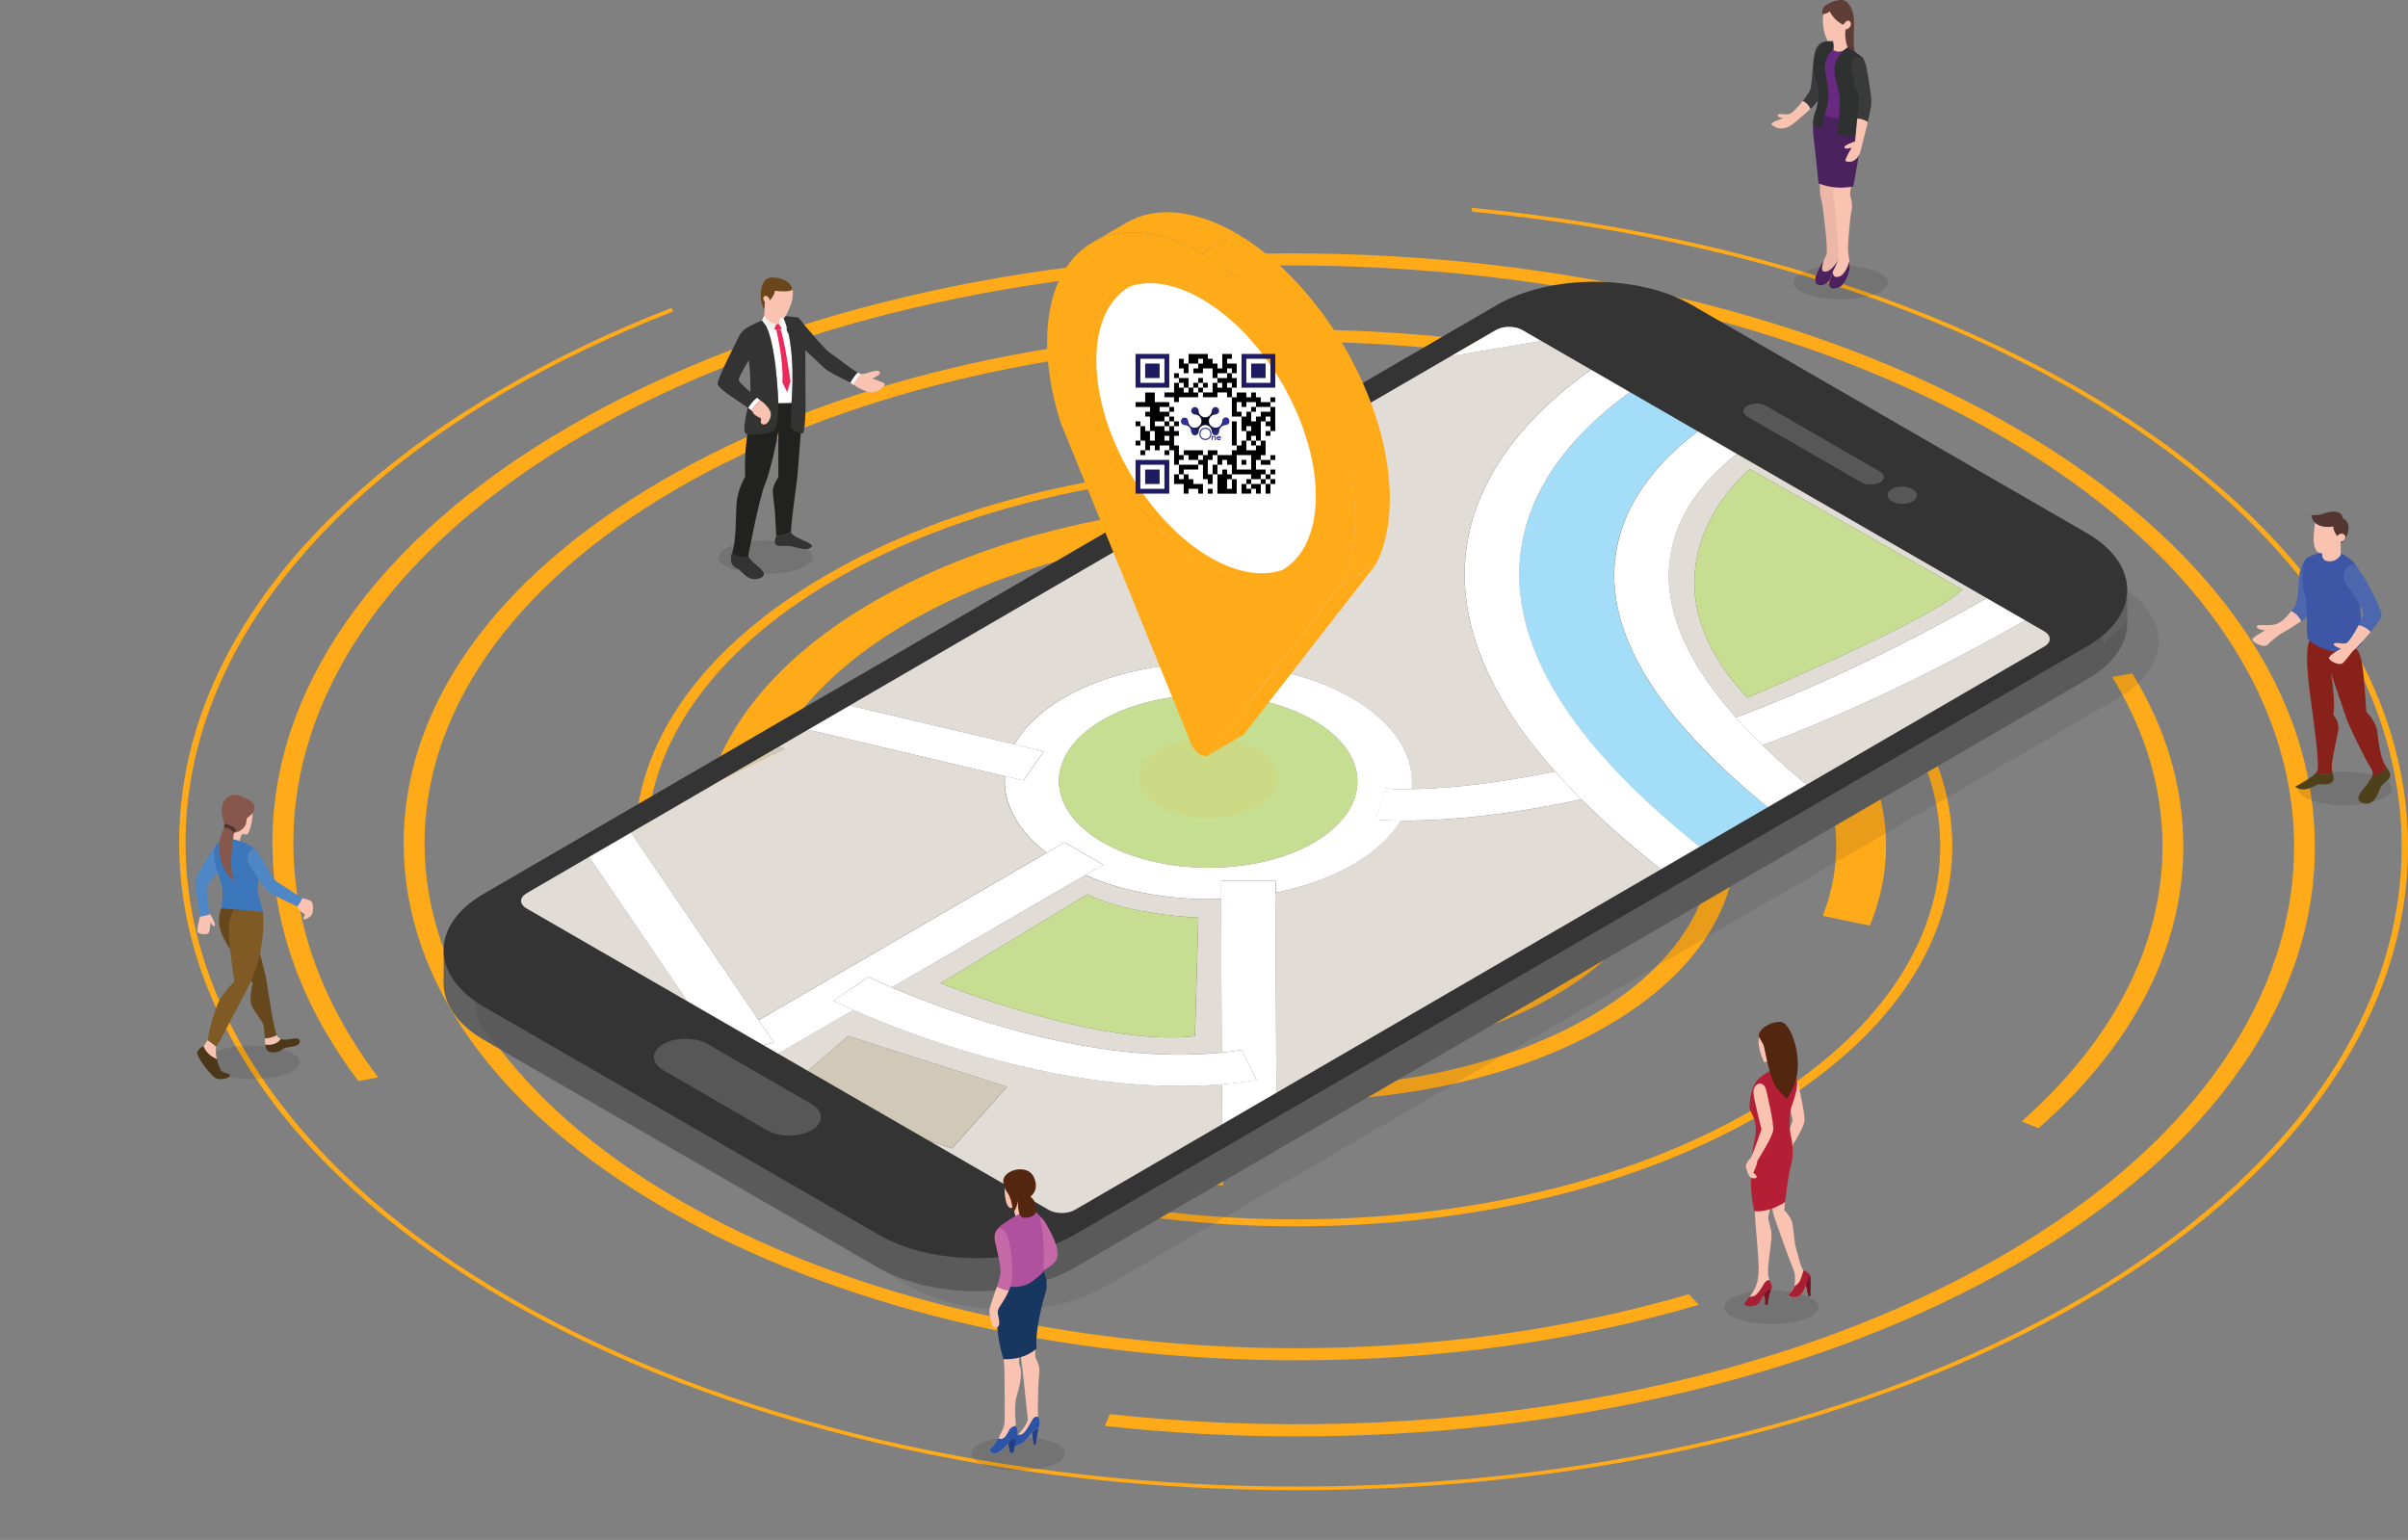 <?xml version="1.0" encoding="utf-8"?>
<!-- Generator: Adobe Illustrator 25.2.3, SVG Export Plug-In . SVG Version: 6.00 Build 0)  -->
<svg version="1.1" id="Layer_1" xmlns="http://www.w3.org/2000/svg" xmlns:xlink="http://www.w3.org/1999/xlink" x="0px" y="0px"
	 viewBox="0 0 2401.6 1536" style="enable-background:new 0 0 2401.6 1536;" xml:space="preserve">
<rect x="0" y="0" width="2401.6" height="1536" fill="#808080" stroke="none"/>
<style type="text/css">
	.st0{fill:#FFAA19;}
	.st1{opacity:0.1;enable-background:new    ;}
	.st2{fill:#FAC2B0;}
	.st3{fill:#A81E33;}
	.st4{fill:#B51F36;}
	.st5{fill:#52260F;}
	.st6{fill:#751324;}
	.st7{fill:#ECB7A6;}
	.st8{fill:#4A225E;}
	.st9{fill:#3A3A3B;}
	.st10{fill:#5F3D37;}
	.st11{fill:#682A81;}
	.st12{fill:#595A5A;}
	.st13{fill:#2F3030;}
	.st14{fill:#4F87C6;}
	.st15{fill:#3C77BB;}
	.st16{fill:#67481C;}
	.st17{fill:#4C3718;}
	.st18{fill:#805A24;}
	.st19{fill:#87574E;}
	.st20{fill:#4F332E;}
	.st21{fill:#89211B;}
	.st22{fill:#4E4019;}
	.st23{fill:#4D67AF;}
	.st24{fill:#3D56A5;}
	.st25{fill:#543631;}
	.st26{fill:#212120;}
	.st27{fill:#333333;}
	.st28{fill:#FFFFFF;}
	.st29{fill:#EFEFEF;}
	.st30{fill:#ED2A5B;}
	.st31{fill:#6B461B;}
	.st32{fill:#616161;}
	.st33{opacity:0.1;fill:#1E1E1E;enable-background:new    ;}
	.st34{fill:#343434;}
	.st35{fill:#575757;}
	.st36{clip-path:url(#SVGID_2_);}
	.st37{fill:#E1DCD6;}
	.st38{fill:#C6DE91;}
	.st39{fill:#A3DDF8;}
	.st40{fill:#C7DE92;}
	.st41{fill:#D0C9B8;}
	.st42{opacity:0.1;}
	.st43{fill:#C667A7;}
	.st44{fill:#2C53A4;}
	.st45{fill:#234180;}
	.st46{fill:#173660;}
	.st47{fill:#B0519E;}
	.st48{fill:#1F1B62;}
	.st49{fill:url(#SVGID_3_);}
	.st50{fill:#2E3192;}
</style>
<g id="Layer_2-2">
	<g id="Circle_Landing">
		<path class="st0" d="M1495.6,723.2c-114.3-66-298.9-66-412.5,0c-0.5,0.3-1.1,0.6-1.6,0.9c-73.1,43.1-98,103.4-74.8,158.2
			c12.3,29.2,38.2,56.9,77.7,79.7c114.3,66,299,66,412.5,0S1609.9,789.1,1495.6,723.2z"/>
		<path class="st0" d="M1548.9,692.3c-143.6-82.9-376.5-82.9-519.2,0c-3.8,2.2-7.6,4.5-11.2,6.8l7.3,2.9c3.3-2.1,6.6-4.1,10.1-6.1
			c139.3-80.9,366.7-80.9,506.9,0s141,212.7,1.7,293.6s-366.7,81-506.9,0c-51.4-29.7-84.1-66.2-98-104.6l-8.8,0.3
			c14.1,39.6,47.6,77.3,100.6,107.8c143.6,82.9,376.6,82.9,519.3,0S1692.5,775.2,1548.9,692.3L1548.9,692.3z"/>
		<path class="st0" d="M1600.7,662.2c-172.4-99.5-452-99.5-623.3,0c-7,4.1-13.8,8.3-20.2,12.6l19.4,7.7c5.6-3.6,11.4-7.2,17.4-10.7
			c162.2-94.3,427-94.3,590.3,0s164.2,247.7,2,341.9s-427,94.3-590.3,0c-62-35.8-100.6-80.2-115.7-126.5l-23.5,0.9
			c15.6,49.6,56.5,97,122.7,135.2c172.4,99.5,452,99.5,623.3,0S1773.2,761.7,1600.7,662.2L1600.7,662.2z"/>
		<path class="st0" d="M1706.8,600.5c-231.3-133.5-606.4-133.5-836.2,0s-228.6,350.8,2.7,484.4c97.3,56.2,220.1,88.8,346.8,97.6
			l-1.2-29c-113.6-8.8-223.3-38.5-310.7-88.9c-211.9-122.3-213-321.4-2.5-443.7s554.2-122.3,766,0
			c137.3,79.2,186.1,190.7,146.2,292.6l47,9.8C1911,811.1,1858.1,687.9,1706.8,600.5L1706.8,600.5z"/>
		<path class="st0" d="M835.3,1107c-252.4-145.7-253.8-382.8-3-528.6s660.2-145.7,912.6,0s253.7,382.9,3,528.6
			S1087.8,1252.7,835.3,1107L835.3,1107z M1753.1,573.7c-124.5-71.9-289.7-111.5-465.1-111.5s-340.2,39.6-463.9,111.4
			S632.6,741,633.2,842.7c0.5,101.7,69.5,197.2,193.9,269.1s289.7,111.4,465.2,111.4s340.2-39.6,463.9-111.4
			s191.5-167.4,190.9-269.1S1877.6,645.5,1753.1,573.7L1753.1,573.7z"/>
		<path class="st0" d="M2126.6,671.7l-20.1,3.5C2196,821,2166,986,2016.3,1118.5l16.8,6.9c94.6-83.2,145-180.7,144.4-282.8
			C2177.3,783.5,2159.8,725.9,2126.6,671.7L2126.6,671.7z M1884.1,461.8c-164-86.1-374.4-133.2-596.9-133.2
			c-237,0-459.7,53.5-626.7,150.6S401.8,705.4,402.6,842.7c0.8,137.3,93.8,266.4,262,363.5s391.4,150.6,628.4,150.6
			c142,0,278.7-19.2,401.4-55.4l-10.2-10.5c-324.8,95.2-733,64.2-1005.2-93c-339.2-195.8-341-514.5-4-710.3
			c326.8-189.9,853.9-195.7,1194.8-17.3L1884.1,461.8L1884.1,461.8z"/>
		<path class="st0" d="M2008,425.5c-97.5-56.3-211.2-99.9-337.7-129.6c-122.2-28.7-251.2-43.2-383.5-43.2s-261.2,14.5-383,43.2
			c-126.2,29.7-239.3,73.3-336.2,129.6s-171.8,122-222.6,195.2c-49.1,70.7-73.8,145.4-73.3,222s25.9,151.3,75.8,222
			c3.2,4.6,6.6,9.1,10,13.7l19.7-3.8c-160.7-211.7-92.6-467.8,205-640.8c387.9-225.4,1021.1-225.4,1411.6,0s392.5,592.2,4.6,817.7
			c-241.4,140.3-577.8,193.3-891.5,159l-5,11.8c63.7,7,127.7,10.5,191.7,10.4c132.3,0,261.2-14.5,383-43.2
			c126.2-29.7,239.3-73.3,336.2-129.6s171.8-122,222.6-195.2c49.1-70.7,73.7-145.4,73.3-222s-25.9-151.3-75.8-222
			C2181.2,547.5,2105.5,481.8,2008,425.5L2008,425.5z"/>
		<path class="st0" d="M2073.4,387.4C1967,326,1843,278.4,1705,246c-78.3-18.3-157.8-31.2-237.8-38.7l1.5,3.9
			c219.9,21.1,431,80.6,600.7,178.6c432.5,249.7,434.8,656,5.1,905.7s-1131.1,249.7-1563.6,0s-434.7-656-5.1-905.7
			c51.5-30,107-56.3,165.5-79.1l-1.4-3.7c-60.1,23.4-116.3,50.2-168.2,80.4c-105.8,61.5-187.5,133.1-243,213
			c-53.6,77.1-80.5,158.6-80,242.2s28.3,165.1,82.8,242.3c56.3,79.8,138.9,151.5,245.3,213s230.4,109,368.5,141.4
			c133.4,31.3,274.1,47.1,418.5,47.1s285-15.9,418-47.1c137.7-32.4,261.2-80,366.9-141.4s187.5-133.1,242.9-213
			c53.6-77.1,80.5-158.7,80-242.3s-28.3-165.1-82.8-242.2C2262.4,520.5,2179.9,448.9,2073.4,387.4L2073.4,387.4z"/>
	</g>
	<ellipse class="st1" cx="1766.7" cy="1303.9" rx="46.9" ry="16.7"/>
	<path class="st2" d="M1744.8,1293.6c1.3,0,2.6-0.2,3.9-0.5c4.4-1.2,8.6-9.1,10.9-12.8c1.5-2.4,3.2-3.4,5.2-3.6
		c-0.6-1.6-1.1-3.3-1.3-5c-1.1-7.7,3-30.1,3.3-38s-2.8-14-3.2-17.9s2.7-11.8,3.2-18.2l-17-1.3c0,0,0.4,16,0.7,20.1
		s3.4,37.1,3.5,48.2s-1.7,19.4-8.4,27.9C1745.3,1292.9,1745,1293.3,1744.8,1293.6z"/>
	<path class="st3" d="M1739.5,1300.4c0.9,3,8,3.1,12.3,1.3c4-1.7,5.1-8.1,6.9-9.4l0,0c0.1-0.1,0.2-0.1,0.3-0.2
		c2.1-0.7,1.6,9.5,1.6,9.5c1,0.2,2-0.2,2.6-1c-0.1-4,1.4-11.4,3.5-15.1c1.6-2.8-0.4-4.8-2-8.8c-2,0.3-3.6,1.2-5.2,3.6
		c-2.3,3.8-6.5,11.7-10.9,12.8c-1.3,0.3-2.6,0.5-3.9,0.5C1740.1,1299.5,1739.5,1300.4,1739.5,1300.4z"/>
	<path class="st2" d="M1788.6,1266.2c2.1,4.5,1.8,9.9,1.2,15.5c-0.1,0.5-0.1,1.1-0.3,1.6c-1.2,4.6-5.2,7-5.8,8.4s2.5,2.8,8.4,1.9
		s9-12,9-12l2.2,11.3h2.3c0,0,0.3-14.5,0-18.8s-4.4-5.8-6.9-7.1s-6.4-18.8-7.8-23.6s-2.1-17.2-3.3-23.3s-8.1-13.1-8.1-13.1l1.1-10.8
		l-13.8-1c0,0,0.8,11.9,1.8,15.8S1786.5,1261.7,1788.6,1266.2z"/>
	<path class="st3" d="M1792.2,1293.6c5.3-0.8,8.4-10,9-11.8c0.1-0.2,0.1-0.3,0.1-0.3l0,0l2.2,11.3h2.2c0,0,0.3-14.5,0-18.8
		c0-0.7-0.2-1.4-0.5-2c-1.2-2.8-4.4-4.1-6.4-5.2c0,0-1.5,5.6-3,9.3c-1.8,4.6-3.7,5-6.2,7c-1.2,4.6-5.2,7-5.8,8.4
		S1786.3,1294.5,1792.2,1293.6z"/>
	<path class="st2" d="M1785.1,1072c-4.9,1.9-5.8,6.4-4.6,13.2s7.5,32.2,7.5,32.2s-9.4,27.3-10.5,28.3s-5.1,5.7-5.1,8.1
		s2.5,10.2,4.9,11.7s6.9,0.7,5.9-1.3s-2.7-2.3-3-3.6s3.3-6.4,3.7-11.8c0,0,15-23.5,15.8-30.4s-5.8-35.1-7.1-40.4
		S1787.7,1071,1785.1,1072z"/>
	<path class="st2" d="M1771.2,1051c-1.2,3.9-7.3,7.9-11.7,8.6c0,0-9.8-19.6-3.5-28.3S1773.8,1042.6,1771.2,1051z"/>
	<path class="st4" d="M1776.1,1065c-8.1,0.4-21.3,7.9-26,16s-5.8,23.2-4.8,25.7c2,5.1,5,9.2,5.2,12.9s1.9,7.1-0.7,18.5
		s-6.5,43.8-0.1,70c0,0,12.8,2.2,30.7-9.1c0,0,3-28.1,5.7-36.1s2.1-21.7,0-30.1s-1.1-22.8,0.4-28.2s11.5-27.2,1.5-36.7
		C1787.8,1067.8,1783.8,1064.6,1776.1,1065z"/>
	<path class="st2" d="M1753.9,1081c-4.9,1.9-5.8,6.4-4.6,13.2s7.5,32.2,7.5,32.2s-9.4,27.3-10.5,28.3s-5.1,5.7-5.1,8.1
		s2.5,10.2,4.9,11.7s6.9,0.7,5.9-1.3s-2.7-2.3-3-3.6s3.3-6.4,3.7-11.8c0,0,15-23.5,15.8-30.4s-5.8-35.1-7.1-40.4
		S1756.5,1080,1753.9,1081z"/>
	<path class="st5" d="M1754,1032.4c-0.6,2.4,3.9,6,5.4,12s6.2,34.3,13.5,42s9,10.1,9,9.7c7.2-9.8,11.1-21.6,11.2-33.7
		c0.2-20.6-8.9-41.5-16.2-42.9S1756.1,1023.7,1754,1032.4z"/>
	<path class="st6" d="M1758.7,1292.3c0.1-0.1,0.2-0.1,0.3-0.2c2.1-0.7,1.6,9.5,1.6,9.5c1,0.2,2-0.2,2.6-1c-0.1-4,1.4-11.4,3.5-15.1
		C1763.3,1286.8,1760.5,1289.2,1758.7,1292.3z"/>
	<path class="st6" d="M1801.2,1281.6l2.2,11.3h2.2c0,0,0.3-14.5,0-18.8c0-0.7-0.2-1.4-0.5-2L1801.2,1281.6z"/>
	<ellipse class="st1" cx="1835.8" cy="281.8" rx="46.9" ry="16.7"/>
	<path class="st7" d="M1811.6,283.3c0,0,12.1,9.7,23.1-23l-0.1-3l-3.3-81.5c0,0-8.7,2.1-16.6-1.3c0,0,0.4,18.9,0.7,20.6
		s1.7,6.1,2,8.2s6.2,44.8,4.2,50.7c-0.7,1.7-1.5,3.3-2.4,4.8C1814.9,266.4,1807.4,278,1811.6,283.3z"/>
	<path class="st8" d="M1811.6,283.3c0,0,12.1,9.7,23.1-23l-0.1-3c-7.3,12.9-12.9,14.6-16.2,13.3c-2.3-0.9-0.7-7.4,0.7-11.8
		C1814.9,266.4,1807.4,278,1811.6,283.3z"/>
	<path class="st2" d="M1828.6,288c12.2,0,15.8-16.7,16.3-20.6c0.1-2.4,0-4.7-0.4-7.1c-0.5-3.6-1.2-7.6-1.4-10.6
		c-0.4-5.2,2.1-34.1,3.6-40.2s-1.5-14.7-1.5-14.7c-0.1-4.9,3.1-21.1,3.1-21.1c-11.5,1.9-19.8-1.3-19.8-1.3s0,20.8-0.1,23.4
		c-0.1,2.3,0.4,4.7,1.3,6.8c1,2.8,3.9,49.5,3.8,54c-0.1,4.5-4.9,12.9-4.9,12.9c-0.3,0.6-0.5,1.1-0.8,1.7
		C1819.7,289.1,1827.9,288,1828.6,288z"/>
	<path class="st8" d="M1828.6,288c12.2,0,15.8-16.7,16.3-20.6c0.1-2.4,0-4.7-0.4-7.1c-1.5,5.6-5.6,17-13.8,15.9c0,0-2.5-0.2-2.9-5.1
		C1819.7,289.1,1827.9,288,1828.6,288z"/>
	<path class="st8" d="M1808.9,138.2c2.5,20.3,4.8,44.7,4.8,44.7c11,4.4,23.1,5.4,34.7,3c0,0,7.1-39.5,8.3-47.6
		c0.3-3.1,0.4-6.2,0.1-9.3c-0.4-7.1-1.7-14.1-1.7-14.1l-20.7-1.7l-13.6-1.1l-9.8-0.8c0,0-2.3,3.5-2.7,12.8
		C1808,128.6,1808.3,133.4,1808.9,138.2z"/>
	<path class="st9" d="M1798.1,100.7c3.4,1.7,6.1,4.5,7.6,8c4.3-4,7-7.2,8.3-11.4c2.4-7.7,8.8-38.4,10.4-45.4s-1.2-9.7-1.2-9.7
		c-3.4-0.5-6.8-1.7-11.4,5.3s-3.6,37.1-7,43.4C1802.8,94.4,1800.5,97.6,1798.1,100.7z"/>
	<path class="st2" d="M1766.8,123.9c1.5,1.9,10.5,9.7,24.1-2.4c6.2-5.5,11.1-9.4,14.7-12.8c-1.5-3.5-4.2-6.3-7.6-8
		c-4.9,6.3-11,12.7-13.8,13.2c-4.4,0.8-9.7-1.2-11.1,0.8s5.6,3.2,5.6,3.2S1765.4,122,1766.8,123.9z"/>
	<path class="st10" d="M1819.1,17.5c0,0-4.9-7.6,1.7-12.1s16.9-7.8,21.4-3.1s7.8,10.2,6.8,28.2s1,24.8,3.4,28.7
		c-11.7-2.9-21.1-11.6-25-23L1819.1,17.5z"/>
	<path class="st2" d="M1818.8,11.4c0,0-3.4,15.9,4.1,29.4c0,0,18.4,0.8,17.7-14.1s-8.1-18.7-13.1-18.5
		C1824.3,8.4,1821.3,9.5,1818.8,11.4z"/>
	<path class="st10" d="M1838.4,24.8c0,0-9.7-4.5-13.4-13.5c0,0-3.4,2.9-6.6,2.6c0,0-1.5-6.4,8.1-7.5s16.8,13.9,15.9,18L1838.4,24.8z
		"/>
	<path class="st11" d="M1810.9,111c2.7,1.8,5.7,3.2,8.8,4.2c4.6,1.6,9.4,2.5,14.2,2.7c7.2,0.3,14.3-0.8,21.1-3.2
		c0,0,9.7-51.8-0.6-59.8c-3.7-2.8-7.5-5.4-11.6-7.7c-2.1-1.2-4.2-2.2-6.4-3c-1.3-0.5-2.6-0.9-4-1.2c-5.5-1.5-11-1.8-12.4-1.2
		c-1.7,0.8-10.4,8.3-11.2,21.5s2.9,18.1,3.5,21.1S1814.5,102.2,1810.9,111z"/>
	<path class="st2" d="M1838.4,24.8c0,0,3.7-6.5,6.6-3.4s-0.7,8.4-6.1,8.3L1838.4,24.8z"/>
	<path class="st12" d="M1817.3,128.1l-0.2-0.1C1817.1,128.1,1817.2,128.2,1817.3,128.1C1817.3,128.1,1817.3,128.1,1817.3,128.1z"/>
	<path class="st13" d="M1808.2,123.8c1.8,2.3,7.6,3.9,8.9,4.2c0-0.5-0.3-2.7,2.6-12.9c0.3-1,0.6-2.2,1-3.4
		c5.4-17.9,2.3-22.5-0.4-40.6s14.8-27.4,14.8-27.4l-2.6-0.9c-5.5-1.5-11-1.8-12.4-1.2c-1.7,0.8-10.4,8.3-11.2,21.5
		s2.9,18.1,3.5,21.1s2.1,17.7-1.6,26.5C1810.9,111,1808.6,114.5,1808.2,123.8z"/>
	<path class="st2" d="M1828.6,50c0.8-5.7-0.5-11.5-3.8-16.3l15.6-4.1c0,0-0.8,10.7,2.4,17.7C1842.8,47.3,1836.5,54.5,1828.6,50z"/>
	<path class="st13" d="M1833.9,117.9c-0.7,8.1-1.4,15.1-1.4,15.1s13.3,6.5,23.3,0.6c0,0,0.3-1.8,0.9-4.8c-0.4-7.1-1.7-14.1-1.7-14.1
		s12.1-50,1.9-57.9c-4.5-3.5-9.2-6.6-14-9.5h-0.1c0,0-11.3,6.9-13,18s4.6,23.1,5,32.8c0.2,3.6-0.1,9.1-0.5,14.8
		C1834.2,114.6,1834.1,116.3,1833.9,117.9z"/>
	<path class="st9" d="M1849,81.6c2.2,9.5,6,13.7,5.1,20.1c-0.3,2.6-1,9.3-1.8,16.5c3.8,0.2,7.4,1.4,10.5,3.6
		c1.9-8.3,3.4-15.6,3.6-18.9c0.3-6.9-3.9-30.4-5.1-36.7s-5.7-10.2-10.8-8.8C1844.4,59.2,1846.7,72.1,1849,81.6z"/>
	<path class="st2" d="M1839.5,147.2c1.2,2.3,7.3,0,7.3,0s-7.1,11.6-6.2,13.2s11.8,3.5,15.4-11c1.9-7.6,4.6-18.3,6.8-27.6
		c-3.1-2.2-6.7-3.4-10.5-3.6c-1.1,10.9-2.2,22.9-2.2,22.9S1838.3,144.9,1839.5,147.2z"/>
	<ellipse class="st1" cx="251.9" cy="1059.6" rx="46.9" ry="16.7"/>
	<path class="st14" d="M207,883.2c-2.4,4,1.9,26.6,2.3,28.5c-3.2,1.3-6.6,2.2-10,2.5c-0.4-3-4.5-30.2-4.6-34.8
		c-0.1-4.8,16.6-30.9,18.5-33.3s4.9-2.4,7.1,0c2.4,2.8,5.3,9,4.1,12.2S209.6,879,207,883.2z"/>
	<path class="st2" d="M214,923.8c-1.6,0.8-4.2-3.9-4.2-3.9s0,10.1-2.3,11.3s-7.1,0.7-9.7-0.8c-2.6-1.4,1.6-15.8,1.6-15.8
		s0-0.1,0-0.3c3.4-0.3,6.8-1.2,10-2.5c0,0.1,0,0.1,0,0.1C212.1,915,215.5,923,214,923.8z"/>
	<path class="st2" d="M241.6,798.2c5.2,1.9,13.9,0.5,9,23.8c0,0-2.1,10-4.4,10.3s-8.2-1.3-11.6-6.2
		C231.1,821.2,241.6,798.2,241.6,798.2z"/>
	<path class="st2" d="M238.5,841.1c0,0,1.5-9.4,5.2-11.4l-15.4-5.8l-1.9,13.8L238.5,841.1z"/>
	<path class="st15" d="M231,836.7c5.7,0.9,17.3,5.1,22.3,9.6s8.1,13.5,6.1,23s-3.3,19.2-1.2,25.6s4.2,14.6,4.2,14.6
		s-26.6,9.5-41.7-3.5c0,0,2.8-14.6,0-24.7s-9.8-23.7-6.6-35.2C217.3,834.7,231,836.7,231,836.7z"/>
	<path class="st14" d="M301.3,895.9c-2.2,6-4.9,8.2-4.9,8.2s-23.9-10.7-29.4-15.5c-5.5-4.8-16.2-23.5-18.8-27.4
		c-2.6-3.8-1.1-10.2,0.7-11.8c3.6-3.1,4.5-4.1,9.4,2.8c4.9,6.9,11.7,23.1,17.5,27s25.2,16.5,25.2,16.5L301.3,895.9z"/>
	<path class="st2" d="M311.2,912c-0.9,2.5-8,6.3-8.5,4.7c-0.5-1.7,1.7-4.3,1.7-4.3s-6.7-4-7.9-8.3c0,0,2.6-2.2,4.9-8.2
		c1.8,0.3,8.6,1.7,9.9,4.2C312.7,903,312.2,909.5,311.2,912z"/>
	<path class="st16" d="M276,1032.6c-3.7,2-7.8,3.2-11.9,3.3c-0.4-5.6-0.5-11.5-1.7-14.4c-2.3-5.6-8.4-11.5-11.4-18.5
		s1.1-22.5,1.1-22.5s-18.7-25.9-28.4-43.4s-3-31.1-3-31.1l27.4,2.4c0,0,16.3,61.9,17.3,67.4c1,5.5,7.3,49.4,10.5,56.5
		C275.9,1032.3,276,1032.5,276,1032.6z"/>
	<path class="st17" d="M298.5,1040.5c-2,4.4-12.9,2.9-16.4,6s-12.2,4.8-15.6,1.2c-1-1-1.6-3.1-1.9-5.7c9.8,0.9,13.9-3.5,15.3-5.8
		c4.3,1.7,10.2,0.1,13-0.3C296.8,1035.4,300.5,1036.2,298.5,1040.5z"/>
	<path class="st2" d="M280,1036.2c-1.5,2.4-5.6,6.7-15.3,5.8c-0.3-1.8-0.4-3.9-0.6-6.1c4.2-0.2,8.3-1.3,11.9-3.3
		C276.8,1034.2,278.2,1035.5,280,1036.2z"/>
	<path class="st17" d="M229.4,1072.9c0.2,2.3-10.5,5.3-15,2.1c-4.5-3.2-19.9-21.7-17.4-26.2s6.1-5.1,6.1-5.1
		c2.7,7.2,9.1,11,13.1,12.7c1.2,5.7,3.5,11.1,5.3,12.3C225.1,1071,229.2,1070.5,229.4,1072.9z"/>
	<path class="st18" d="M248,983.5c-18.2,35.2-28.6,55-31.8,59.7c-0.2,0.3-0.4,0.7-0.5,1.1c-2.8-2.4-5.7-4.6-8.8-6.6
		c0,0,5.5-31.1,14.2-43.6s12.8-14.8,12.8-14.8s-7.9-46.8-5.1-59.5s5.1-12.5,5.1-12.5l28.5,2.2C262.3,909.5,266.2,948.3,248,983.5z"
		/>
	<path class="st2" d="M216.2,1056.3c-4-1.7-10.4-5.5-13.1-12.7l3.8-6c3.1,2,6.1,4.2,8.8,6.6C214.8,1046.9,215.2,1051.7,216.2,1056.3
		z"/>
	<path class="st19" d="M253.4,807.9c-2.2,7-7.7,5.9-7.6,10.7c0.2,4.8-4.3,11-12.4,12.1c0,0-6.1,33.7,0,48.8
		c-0.6-0.5-25.2-22.9-9.8-54.2l0.3-3.7c0,0-5.9-13.4-0.3-22.6s15.7-5.3,15.7-5.3C249.3,797.7,255.6,801,253.4,807.9z"/>
	<path class="st20" d="M235.5,828l-2.2,2.7c-3.2-4.9-9.8-5.3-9.8-5.3l0.3-3.7C233.4,823.2,235.5,828,235.5,828z"/>
	<ellipse class="st1" cx="2338.6" cy="786.5" rx="46.9" ry="16.7"/>
	<path class="st21" d="M2306.5,711.6c0.7,7.6,7.4,51.5,4.5,57.7c-0.4,0.7-0.8,1.4-1.3,2c8.4,1.5,13.6,0.7,16.7-0.4
		c-0.2-0.7-0.4-1.5-0.6-2.2c-1.7-6.2,4.8-31.1,6.2-40.3s-5.1-15.4-5.1-15.4c3.1-9.8-2-40.6-2.2-41.8c0.4,1.2,14,40.7,15.9,46.5
		s19,41.3,24,48.4c1.7,2.2,2.2,5.1,1.4,7.7c8.6,0.2,12.4-5.6,13.8-9.2c-0.2-0.4-0.5-0.7-0.8-1.1c-4.8-6.9-7.1-24.5-8.1-34
		s-10.9-19.7-10.9-19.7s-1.6-29-3.7-44.6s-6.5-18.2-6.5-18.2l-46.5-8.1C2296.8,653.6,2305.8,704,2306.5,711.6z"/>
	<path class="st22" d="M2356.9,801.1c13,3.6,15.1-13.3,18.3-17.3s6.3-4.5,8-8.1c1.6-3.4,0.6-5.2-3.5-11.2c-1.5,3.7-5.2,9.4-13.8,9.2
		c-1,3.3-3.6,5.8-4,7.2C2361.1,783.3,2344,797.5,2356.9,801.1z"/>
	<path class="st22" d="M2288.9,784.7c8.5,5.9,17.1,0.5,21.4-1.7s5.7,0.7,12.5-1.2c6-1.7,5-5.9,3.5-11.1c-3,1.1-8.2,1.9-16.7,0.4
		C2304.5,777.2,2288.9,784.7,2288.9,784.7z"/>
	<path class="st23" d="M2285.2,609.6c4.4,2.1,7.9,5.6,9.8,10.1c3.3-2.3,6-4.4,7.1-5.8c3.8-5,4.4-31.6,5.3-39.7s0.2-17.7-5.3-16.7
		c-6.7,1.2-9.4,15.9-9.4,21s-0.8,22.6-4.8,27.6C2287.2,607.1,2286.3,608.3,2285.2,609.6z"/>
	<path class="st2" d="M2246.3,638.1c0.5,2.3,11.6,9.3,15.9,4.5s12-10.1,12-10.1s12.4-7,20.8-12.9c-2-4.4-5.5-8-9.8-10.1
		c-4.2,5.3-10.2,12.4-17.5,13.6c-9.1,1.5-16.1-1-16.9,1.8s8.3,4,8.3,4S2245.8,635.8,2246.3,638.1z"/>
	<path class="st24" d="M2328.4,550c-7-1.4-24.4,3.3-28.6,7.3s-4.2,27.2-0.9,36.4s0.5,39.8,3,43.6s25.4,20,47.9,9.6
		c0,0,9.5-4.2,6.7-15.6s-3.7-62.3-6.6-67.2S2337.3,551.8,2328.4,550z"/>
	<path class="st23" d="M2339,581.2c3,5.1,18.6,25.9,17.9,31.4c-0.2,2-2.1,6.3-4.5,11c4.6,0.9,8.8,3.2,12,6.7
		c5.5-6.7,10.4-13.3,10.8-16.2c0.7-6.2-16-36.9-19.5-41.4s-6.2-12.2-11.9-9.1C2336.4,567.6,2336,576.2,2339,581.2z"/>
	<path class="st2" d="M2336.4,661.5c3.6-2.9,8.7-11.2,12-13.8c1.8-1.5,9.4-9.5,16-17.4c-3.2-3.4-7.4-5.8-12-6.7
		c-4.2,8-10.1,17.2-12.5,18c-3.8,1.2-11.1-1.6-12.3,0.6s7.2,4.8,7.2,4.8s-11.6,6.2-12,9.1S2332.8,664.4,2336.4,661.5z"/>
	<path class="st2" d="M2326.2,516.5c-9.2-0.5-17,0.5-17.7,7.8s-3.6,24.9,5.4,27.3s18.5-6,18.8-19.7S2326.2,516.5,2326.2,516.5z"/>
	<path class="st25" d="M2333.3,537c0,0-6.2-5.2-6.2-11.9c0,0-19.4,4-21.9-11.2c4.5,0.3,9.1-0.4,13.4-2c7.5-2.8,17.7-2.5,17.8,5.1
		c0,0,5.9,1.7,5.9,9.3c0,6.5-3.1,12.5-8.4,16.3L2333.3,537z"/>
	<path class="st2" d="M2334.5,536.6v16.9c0,0-4.7,9.1-15.5,5.6c0,0-2.7-1.7-2.9-4.4s0-13.5,0-13.5L2334.5,536.6z"/>
	<path class="st2" d="M2330.1,536c0,0,3.1-5.5,7.3-3.1s0.4,9.2-7.3,7.6V536z"/>
	<ellipse class="st1" cx="763.5" cy="555.8" rx="46.9" ry="16.7"/>
	<path class="st26" d="M795.2,476.1c-0.6,4.8-6.6,47.9-6.3,54.2c-6.1,4.5-14.7,4.2-14.7,4.2s-0.9-17.7-1.3-23.6s-2.4-17.9-2.1-22.5
		s5.5-12.4,5.5-12.4v-45.4c0,0-7,37.4-13,51.3s-17.1,72.8-17.1,72.8c2.8,7.9,23.6,16.9,12,21.7s-18.5-7.5-21.7-9s-10.2-4.1-6.1-16.6
		s3.3-36.6,4.3-49.6s8.5-25.8,8.5-25.8s-0.4-6.7,0-20.2s6.6-56,6.6-56H801C801,399.3,795.8,471.3,795.2,476.1z"/>
	<path class="st27" d="M758.1,576.5c-11.6,4.8-18.5-7.5-21.7-9s-10.2-4.1-6.1-16.6c0,0,5.2,6.6,15.8,3.9
		C748.9,562.7,769.7,571.7,758.1,576.5z"/>
	<path class="st27" d="M809.1,545.8c-4.7,4.2-13.4,0.2-19.2-0.8s-10,0.2-14.7-0.9s-1.1-9.6-1.1-9.6s8.6,0.3,14.7-4.2
		C789.2,536.6,813.8,541.5,809.1,545.8z"/>
	<path class="st28" d="M789.5,401.9l-13.3,0.3c0,0-2.1-70.5-16.3-82.8c3.8-1.6,6.9-2.8,8.2-3.3c2.5-1,7.4-1.2,12.4-1
		C795,342.8,789.5,401.9,789.5,401.9z"/>
	<path class="st27" d="M746.1,406.9c-9.4-6.8-30.4-19.3-30.4-24.1c0-6,18.9-42.2,21.2-47.1s7.5-10.2,14.1-6.8
		c5.3,2.8,7.8,10.3,4.4,16.7c-1.5,2.8-20.1,30.5-18.5,34.1c1.2,2.6,11.5,11.7,18,17C751.5,399.6,748.5,403,746.1,406.9z"/>
	<path class="st27" d="M848.2,381.5c0,0-20.8-9.6-25.4-13.8s-32.7-30.3-36.8-35.5s1.7-12.6,1.7-12.6c2.8-2.7,6.9-4.5,9-2.1
		s25.3,30.8,31,34.4c4.8,3,19.8,15.3,27.7,19.7C851.8,375,848.2,381.5,848.2,381.5z"/>
	<path class="st2" d="M882.6,383.2c0.1,1.6-8.4,11.5-19.5,6.8c-4.2-1.7-8.2-3.8-12-6.3c1.2-3.5,5.9-8.8,7.6-10.7
		c0.2,0.1,0.4,0.1,0.6,0.1c5,0.4,14.5-5.4,17.7-2.4s-7.1,6.8-7.1,6.8S882.5,381.6,882.6,383.2z"/>
	<path class="st28" d="M858.7,373.1c-1.7,1.8-6.5,7.2-7.6,10.7c-1-0.7-2-1.4-2.8-2.2l0,0c0,0,3.5-6.4,7.2-9.9
		C856.5,372.2,857.6,372.7,858.7,373.1z"/>
	<path class="st27" d="M771.4,429.9c-5,2.5-23,5.7-27.7,2.5s4.5-34.7,4.7-39.3s0-28.5-2.1-35.6s-7.7-22.5-5.3-27.1
		c1.7-3.1,11.5-7.7,19-10.8c14.2,12.2,16.3,82.8,16.3,82.8S776.4,427.4,771.4,429.9z"/>
	<path class="st27" d="M800.6,432.2c-2.2,1.1-11.3-3.5-11.7-6.2s0.5-24.1,0.5-24.1s5.4-59.1-9-86.7c7.3,0.2,14.9,1.3,16.2,2.3
		c2.1,1.5,7.1,8.8,6.8,19s-0.1,61.7,0,67.5S802.9,431.1,800.6,432.2z"/>
	<path class="st29" d="M776.8,323.3l3.2,4.6c0,0,0.4-7.8-1.6-13.1L776.8,323.3z"/>
	<path class="st30" d="M774.3,329.4c0,0,7.5,31.3,6,52l4.8,9.8l3.3-10.7c0,0-5.8-41.6-9.9-51.7L774.3,329.4z"/>
	<path class="st2" d="M780.2,282.3c5.8,0.6,9.4,2.7,10.3,7s-0.5,10.6-1.2,12.9s-5.7,15.1-8,15.3s-14.8-5.4-15-13.4s0-19.7,2.4-20.5
		S780.2,282.3,780.2,282.3z"/>
	<path class="st31" d="M767,300.8c0,0,5.8-6.3,5.8-10.8c0,0,14.4,2.1,17.5-1.2c0,0-0.3-9.8-17.9-12s-14.9,26.3-10,31.9L767,300.8z"
		/>
	<path class="st2" d="M762.9,298.6l-0.8,18.9c0,0,0.4,9.4,14.4,7.7l2.9-16.9L762.9,298.6z"/>
	<path class="st2" d="M768.6,300.6c0,0-3-7.8-6.4-4.9s3.3,9,5.5,9.2L768.6,300.6z"/>
	<path class="st29" d="M762.1,314.7l-2.1,4.8c0,0,4.4,7.8,11.6,10.3l2.8-6.3C774.3,323.5,765.6,321.9,762.1,314.7z"/>
	<polygon class="st30" points="774.3,323.5 776.8,323.3 779.3,326.9 778.6,328.9 774.3,329.4 772.2,328.2 	"/>
	<path class="st2" d="M761.3,423.4c-4.3-0.7-1.7-5.1-2.4-6s-7.2-2.9-8.2-6.5c-0.3-0.5-0.6-1-1.1-1.3c2.2-3.9,5.1-7.4,8.5-10.4
		c0.9,0.7,1.5,1.1,1.9,1.4c2.7,1.7,7.8,7.1,8.7,11.4S765.6,424.2,761.3,423.4z"/>
	<path class="st28" d="M758.1,399.2c-3.4,2.9-6.3,6.4-8.5,10.4l0,0c-1.1-1-2.2-1.9-3.4-2.7c2.3-3.9,5.3-7.3,8.8-10.2
		C756.2,397.7,757.2,398.6,758.1,399.2z"/>
	<polygon class="st32" points="442.5,979.5 442.5,949 457,946.9 458.5,988.3 451.8,1008.2 	"/>
	<path class="st32" d="M2081.1,564.7l-393.6-227.2c-53.7-31-141.3-31-194.7,0L482.3,924.7c-53.4,31-53.1,81.8,0.7,112.8l393.6,227.2
		c53.7,31,141.3,31,194.7,0l1010.5-587.2C2135.1,646.5,2134.8,595.7,2081.1,564.7z"/>
	<path class="st33" d="M2112.5,583.3L1718.8,356c-53.7-31-141.3-31-194.7,0L513.6,943.3c-53.4,31-53,81.8,0.6,112.8l393.6,227.2
		c53.7,31,141.3,31,194.7,0L2113.1,696C2166.5,665,2166.2,614.3,2112.5,583.3z"/>
	<polygon class="st32" points="2121.6,621.2 2121.5,589.6 2085.3,606.3 2098.6,640.8 	"/>
	<path class="st34" d="M661.6,1067.3c-12.3-7.1-12.3-18.7-0.2-25.7c12.2-7.1,32.2-7.1,44.4,0l103.5,59.8
		c12.2,7.1,12.3,18.7,0.1,25.8s-32.2,7.1-44.4,0L661.6,1067.3z M525.2,906.1c-7.2-4.2-7.2-10.9-0.1-15l967-562
		c7.2-4.2,18.8-4.2,26,0l520.8,300.7c7.2,4.2,7.2,10.9,0.1,15l-967,562c-7.2,4.1-18.8,4.1-26,0L525.2,906.1z M1742.8,415.5
		c-5.1-2.9-5.1-7.7,0-10.6s13.3-2.9,18.3,0l113.7,65.6c5.1,2.9,5.1,7.7,0.1,10.6s-13.3,2.9-18.4,0L1742.8,415.5L1742.8,415.5z
		 M1887,499.9c-5.7-3.3-5.7-8.6-0.1-11.9s14.8-3.3,20.5,0s5.7,8.6,0.1,11.8S1892.6,503.2,1887,499.9L1887,499.9z M2081.1,531.6
		l-393.6-227.3c-53.7-31-141.3-31-194.7,0L482.3,891.6c-53.4,31-53.1,81.8,0.7,112.8l393.6,227.3c53.7,31,141.3,31,194.7,0
		l1010.5-587.2C2135.1,613.4,2134.8,562.6,2081.1,531.6L2081.1,531.6z"/>
	<path class="st35" d="M809.4,1101.4l-103.5-59.8c-12.3-7.1-32.3-7.1-44.4,0s-12.1,18.7,0.1,25.7l103.5,59.8
		c12.2,7.1,32.2,7.1,44.4,0S821.7,1108.4,809.4,1101.4L809.4,1101.4z"/>
	<path class="st35" d="M1874.8,470.4l-113.7-65.6c-5.1-2.9-13.3-2.9-18.3,0s-5,7.7,0,10.6l113.7,65.6c5.1,2.9,13.3,2.9,18.4,0
		S1879.8,473.4,1874.8,470.4L1874.8,470.4z"/>
	<path class="st35" d="M1907.4,488.1c-5.7-3.3-14.8-3.3-20.5,0s-5.6,8.6,0.1,11.9s14.8,3.3,20.5,0S1913,491.3,1907.4,488.1
		L1907.4,488.1z"/>
	<g>
		<defs>
			<path id="SVGID_1_" d="M2038.9,629.8l-520.8-300.7c-7.2-4.1-18.8-4.1-26,0l-967,562c-7.1,4.2-7.1,10.9,0.1,15l520.8,300.7
				c7.2,4.1,18.8,4.1,25.9,0l967-562C2046.1,640.7,2046,633.9,2038.9,629.8L2038.9,629.8z"/>
		</defs>
		<clipPath id="SVGID_2_">
			<use xlink:href="#SVGID_1_"  style="overflow:visible;"/>
		</clipPath>
		<g class="st36">
			<path class="st37" d="M783,746.7l-131.7,65l-75.8-117.2L783,746.7z M1002,774.1L512.3,658.4l244.3,359.1l287.2-166.9
				C1014.1,828.2,1000.2,801,1002,774.1L1002,774.1z M938,980.7l146.5-88.7c40.9,20.8,110.7,23.3,110.7,23.3l-3.4,118.2
				C1094.9,1044.5,938,980.7,938,980.7z M1217.8,896.7c-47.5,1.6-95.8-6.3-135.5-23.8l-192.8,112c55.4,23.8,200,78.5,329.1,64.9l0,0
				L1217.8,896.7L1217.8,896.7z M1577.1,797.3c-6.9,1.5-13.8,2.9-20.7,4.3c-75.7,15-130.4,17.3-159.8,17
				c-9.7,16-25.5,31.1-47.6,43.9c-22.4,13-48.9,22.4-77.1,28l1.2,211.5l392.3-228C1632,848.3,1602.5,822.7,1577.1,797.3z M775,542.3
				l23.1-58.6l158.8,11.6l-10.7,58.1L775,542.3z M1133.9,499.2L784,473l-89.5,194.5l317.3,75c9.5-17,25.8-33,49-46.5
				c31.1-18.1,69.9-29,110.4-32.8L1133.9,499.2L1133.9,499.2z M1110.9,398.2L879.8,264.9l-81.7,177.6l328.5,24.6L1110.9,398.2
				L1110.9,398.2z M1271.2,352L1081,242.2l-81.6,47.4l144.9,83.7L1271.2,352z M781.1,1089.1l64.9-55.7l158.4,50.6l-54.9,61.5
				L781.1,1089.1L781.1,1089.1z M420.8,586l103.4-193.4l194,45l-98.8,195L420.8,586z M1475.8,304.7l-140,26.5l-204.9-118.3
				l92.7-53.9L1475.8,304.7z M1508.4,312.2L1058.5,52.4L0,667.5l1013.6,585.2l205.4-119.4l-0.3-51.8c-36.8,3.1-76.3,2-118-3.2
				c-42.9-5.3-88.2-15.1-134.6-28.9c-39.3-11.7-77.8-25.8-115.3-42.2l-130.7,76l-38.5-22.2l33.2-19.3L442.9,642l-283.7-67l41.5-24.1
				l443.1,104.7l0,0l191.6-416.4l-49.3-28.5l38.2-22.2l136.6,78.9l81.6-47.4l-136.6-78.9l38.2-22.2L1330.6,342L1508.4,312.2
				L1508.4,312.2z M1217.1,524.4l-26.7-112.9l133.8-22.9l36.1,121L1217.1,524.4L1217.1,524.4z M1595.6,362.6l-43.3-25l-385.8,64.7
				l59.2,260c44.7,2.7,88.1,14,122.4,33.8c43.2,24.9,63,58.4,59.5,91l0,0c26.8-0.4,73.3-3.4,136.5-16.3c2.2-0.4,4.4-0.9,6.7-1.4l0,0
				c-22.6-25.5-41-50.7-55.1-75.5c-33.1-58.4-42.8-115.5-28.8-169.6c8.1-31.4,24.3-61.8,48-90.4c19-22.9,42.9-44.7,71-64.7
				C1589.2,367,1592.5,364.7,1595.6,362.6L1595.6,362.6z M1742.6,695.9c-120.1-128.6,2.6-228.1,2.6-228.1L1957,587.9
				C1932.7,615.7,1742.6,695.9,1742.6,695.9L1742.6,695.9z M1991,590.8l-250.3-144.5c-39.3,28.8-63.7,61.3-72.6,96.7
				c-13.3,52.7,8,110.4,63.2,172.6l0,0C1806.4,687.3,1893.9,647.2,1991,590.8L1991,590.8z M2072.1,637.7l-42.6-24.6
				c-90,52.3-180,95.6-267.4,128.7l-4.2,1.6l0,0c15.6,15.2,33.2,30.7,52.7,46.4L2072.1,637.7L2072.1,637.7z"/>
			<path class="st38" d="M1309.9,718.3c-58.2-33.6-152.7-33.6-210.6,0s-57.6,88.3,0.7,122s152.7,33.6,210.6,0
				S1368.2,751.9,1309.9,718.3L1309.9,718.3z"/>
			<path class="st28" d="M1100,840.3c-58.3-33.6-58.6-88.3-0.7-122s152.3-33.6,210.6,0s58.6,88.3,0.7,122S1158.3,873.9,1100,840.3
				L1100,840.3z M1348.2,696.1c-34.3-19.8-77.8-31-122.4-33.8l3,13l-26.8,2l-27,2l-0.2-0.6l-3.5-15.5
				c-40.5,3.8-79.3,14.8-110.4,32.9c-23.2,13.5-39.5,29.5-49,46.5l25.2,5.9l4,1l-10.1,14.5l-10.1,14.5l-18.6-4.4
				c-1.9,26.9,12.1,54.1,41.7,76.5l17.8-10.4l38.5,22.2l-17.8,10.4c39.7,17.5,88,25.5,135.5,23.8l-0.1-15.7v-2.3h54.3l0.1,11.8
				c28.2-5.6,54.7-15,77.1-28c22-12.8,37.9-27.9,47.6-43.9c-15.3-0.2-23.8-1-24.8-1.1l9.6-30.9h-0.2c0.2,0,9.3,0.8,26.3,0.6l0,0
				C1411.2,754.5,1391.3,721,1348.2,696.1L1348.2,696.1z"/>
			<path class="st28" d="M1100.2,862.5l-38.5-22.2l-17.8,10.4l-287.2,166.9l15.2,22.4l-50.5,11.4l-6.5-9.6l-33.2,19.3l38.5,22.2
				l130.7-76c-12-5.3-19-8.7-19.8-9.1l17.6-11.9l17.6-11.9c0.4,0.2,8.8,4.3,23.2,10.5l192.8-112L1100.2,862.5L1100.2,862.5z"/>
			<polygon class="st28" points="1041,749.4 1037,748.5 1011.8,742.5 694.5,667.6 688.3,681 635.9,672.8 643.8,655.6 643.8,655.6 
				200.7,550.9 159.2,575 442.9,642 438.6,635.8 489.1,624.3 512.3,658.4 1002.1,774.1 1020.7,778.5 1030.8,764 1041,749.4 			"/>
			<path class="st28" d="M1550.8,769.4c-2.2,0.5-4.5,0.9-6.7,1.4c-63.2,12.9-109.8,15.9-136.5,16.3c-17.1,0.2-26.1-0.6-26.3-0.6h0.2
				l-9.6,30.9c1,0.1,9.4,1,24.8,1.1c29.4,0.3,84.2-2,159.8-17c6.9-1.3,13.8-2.8,20.7-4.3l0,0C1567.8,787.9,1559,778.6,1550.8,769.4
				L1550.8,769.4z M2029.5,613.1l-38.5-22.2c-97.1,56.4-184.5,96.4-259.7,124.8c8.1,9.1,17,18.4,26.5,27.7l4.2-1.6
				C1849.5,708.7,1939.4,665.4,2029.5,613.1L2029.5,613.1z"/>
			<path class="st28" d="M1271.9,878.7h-54.3v2.3l0.1,15.7l0.8,153.1l0,0c6.6-0.7,13.2-1.5,19.7-2.7l15,30.2
				c-11.2,1.8-22.7,3.2-34.5,4.2l0.3,51.8l54.1-31.4l-1.2-211.5L1271.9,878.7L1271.9,878.7z"/>
			<path class="st28" d="M1238.3,1047.2c-6.5,1.1-13.1,2-19.7,2.7c-129,13.6-273.7-41.2-329.1-64.9c-14.5-6.2-22.8-10.3-23.2-10.5
				l-17.6,11.9L831,998.2c0.8,0.4,7.8,3.8,19.8,9.1c37.5,16.4,76.1,30.5,115.3,42.2c46.5,13.8,91.8,23.6,134.6,28.9
				c41.7,5.2,81.2,6.2,118,3.2c11.8-1,23.3-2.4,34.5-4.2L1238.3,1047.2L1238.3,1047.2z"/>
			<polygon class="st28" points="1144.3,373.3 999.4,289.6 980.3,300.7 941.8,278.5 960.9,267.4 824.3,188.5 786.1,210.7 
				835.4,239.2 839.4,230.4 891.9,238.6 879.8,264.9 1110.9,398.3 1126.5,467 1161.4,469.6 1154.7,500.8 1133.9,499.2 1133.9,499.2 
				1171.2,663.2 1174.8,678.8 1174.9,679.3 1201.9,677.3 1228.7,675.3 1225.8,662.3 1166.5,402.3 1144.2,406 1128.9,375.8 
				1144.3,373.3 			"/>
			<polygon class="st28" points="891.9,238.6 839.4,230.4 835.4,239.2 643.8,655.6 635.9,672.8 688.3,681 694.5,667.6 784,473 
				760.5,471.3 767.3,440.1 798.1,442.4 879.8,264.9 891.9,238.6 			"/>
			<polygon class="st28" points="1552.3,337.6 1508.3,312.2 1330.6,342 1338.6,346.6 1300.3,368.8 1271.1,352 1144.3,373.3 
				1128.9,375.8 1144.2,406 1166.5,402.3 1552.3,337.6 			"/>
			<polygon class="st28" points="1338.6,346.6 1330.6,342 944.1,118.9 905.9,141.1 1042.5,220 1061.6,208.9 1100.1,231.1 
				1081,242.2 1271.1,352 1300.3,368.8 1338.6,346.6 			"/>
			<polygon class="st28" points="1100.1,231.1 1061.6,208.9 1042.5,220 960.9,267.4 941.8,278.5 980.3,300.7 999.4,289.6 
				1081,242.2 1100.1,231.1 			"/>
			<path class="st39" d="M1702,424l-67.7-39.1c-45.8,31.4-96.8,79.4-113.6,144.2c-12.7,49.2-3.8,101.3,26.7,155.1
				c13.6,24,31.5,48.4,53.8,73.3c8.2,9.2,17.1,18.4,26.4,27.7c24.2,23.6,49.8,45.8,76.5,66.4l67.7-39.3c-20.9-16.5-41-34-60.2-52.5
				c-9.5-9.2-18.4-18.4-26.6-27.6c-62.1-69.1-85.8-133.9-70.8-193.8c10.5-41.7,39.5-79.9,86.3-113.5L1702,424L1702,424z"/>
			<path class="st28" d="M1634.3,384.9l-38.6-22.3c-3.2,2.1-6.4,4.4-9.7,6.7c-28.1,20-52,41.8-71,64.7c-23.7,28.5-39.8,58.9-48,90.3
				c-14,54.1-4.3,111.1,28.8,169.6c14,24.8,32.4,50,55.1,75.5c8.2,9.3,17,18.6,26.3,27.9c25.4,25.3,54.8,50.9,88.3,76.7l38.7-22.5
				c-26.8-20.6-52.3-42.8-76.5-66.4c-9.4-9.3-18.2-18.5-26.4-27.7c-22.3-24.8-40.2-49.2-53.8-73.3c-30.4-53.7-39.4-105.9-26.7-155.1
				C1537.4,464.3,1588.5,416.3,1634.3,384.9L1634.3,384.9z M1740.6,446.3L1702,424l-1.3,0.9c-46.8,33.6-75.9,71.8-86.3,113.5
				c-15.1,59.9,8.7,124.7,70.8,193.8c8.2,9.1,17.1,18.3,26.6,27.6c19.2,18.5,39.2,36,60.1,52.5l38.7-22.5
				c-19.5-15.7-37.1-31.1-52.7-46.4l0,0c-9.6-9.3-18.4-18.6-26.5-27.7l0,0c-55.3-62.2-76.5-120-63.2-172.6
				C1676.9,507.7,1701.4,475.2,1740.6,446.3L1740.6,446.3z"/>
			<polygon class="st28" points="1161.4,469.6 1126.5,467 798.1,442.4 767.3,440.1 760.5,471.3 784,473 1133.9,499.2 1154.7,500.8 
				1161.4,469.6 			"/>
			<polygon class="st28" points="489.1,624.3 438.6,635.8 442.9,642 714.8,1041.8 721.4,1051.4 771.8,1039.9 756.6,1017.5 
				512.3,658.4 489.1,624.3 			"/>
			<polygon class="st40" points="718.3,437.7 524.3,392.6 420.8,586 619.4,632.7 718.3,437.7 			"/>
			<polygon class="st41" points="1324.2,388.6 1190.4,411.5 1217.1,524.4 1360.3,509.6 1324.2,388.6 			"/>
			<polygon class="st40" points="1475.8,304.7 1223.6,159.1 1130.9,212.9 1335.7,331.2 1475.8,304.7 			"/>
			<polygon class="st41" points="956.9,495.4 798.1,483.8 775,542.3 946.2,553.4 956.9,495.4 			"/>
			<polygon class="st41" points="1004.3,1083.9 846,1033.4 781,1089.1 949.4,1145.4 1004.3,1083.9 			"/>
			<polygon class="st41" points="783,746.7 575.5,694.5 651.3,811.7 783,746.7 			"/>
			<path class="st40" d="M1957,587.9l-211.8-120.1c0,0-122.7,99.5-2.6,228.1C1742.6,695.9,1932.7,615.7,1957,587.9L1957,587.9z"/>
			<path class="st40" d="M1195.2,915.3c0,0-69.7-2.5-110.7-23.3L938,980.7c0,0,156.8,63.8,253.7,52.8L1195.2,915.3L1195.2,915.3z"/>
		</g>
	</g>
	<g class="st42">
		<path class="st0" d="M1253.9,747.5c-27.1-15.7-70.9-15.7-97.8,0s-26.8,41,0.3,56.7s70.9,15.7,97.8,0S1281,763.2,1253.9,747.5
			L1253.9,747.5z"/>
	</g>
	<g>
		<path class="st0" d="M1239.6,733.3l-34.5,20.1c1.1-0.6,1.9-1.6,2.4-2.8l34.5-20.1C1241.6,731.7,1240.7,732.6,1239.6,733.3z"/>
		<path class="st0" d="M1232.2,540.5c23.7,13.7,45.7,18.1,63.9,14.5l-34.5,20.1c-18.3,3.6-40.3-0.8-63.9-14.5L1232.2,540.5z"/>
		<path class="st0" d="M1296.1,554.9c6.1-1.2,11.9-3.4,17.3-6.5l-34.5,20.1c-5.4,3.1-11.2,5.3-17.3,6.5l17.2-10l2.3-1.3l11-6.4
			C1293.4,556.4,1294.7,555.6,1296.1,554.9z"/>
		<path class="st0" d="M1219.4,532.3c4.2,3,8.5,5.7,12.8,8.2l-34.5,20.1c-4.3-2.5-8.6-5.3-12.8-8.2c-57-40.3-101.2-121.5-101-189
			c0.1-36.2,12.9-61.6,33.6-73.4l34.5-20.1c-20.7,11.9-33.5,37.2-33.6,73.4C1118.1,410.8,1162.3,492,1219.4,532.3z"/>
		<polygon class="st0" points="1337.8,583 1372.3,562.9 1242,730.5 1207.5,750.6 		"/>
		<path class="st0" d="M1313.5,548.4l-34.5,20.1c20.5-11.9,33.2-37.3,33.3-73.3l34.5-20.1C1346.7,511.2,1334,536.5,1313.5,548.4z"/>
		<path class="st0" d="M1117.1,290.1l34.5-20.1c17.9-10.4,41.8-10.6,68.5,1.4c4.4,2,8.7,4.2,12.8,6.6l-34.5,20
			c-4.2-2.4-8.4-4.6-12.8-6.6C1158.9,279.5,1135,279.6,1117.1,290.1z"/>
		<path class="st0" d="M1089.2,242.1l34.5-20.1c27.9-16.2,66.6-13.9,109.3,10.7l-34.5,20.1C1155.8,228.1,1117.2,225.8,1089.2,242.1z
			"/>
		<path class="st0" d="M1198.4,298l34.5-20c63.1,36.4,114.1,124.7,113.9,197.2l-34.5,20.1C1312.5,422.7,1261.5,334.4,1198.4,298z"/>
		<path class="st0" d="M1198.5,252.8c84.8,49,153.4,167.7,153.1,265.2c-0.1,26-5,47.8-13.9,65l-130.2,167.6
			c-1.9,4.2-6.2,4.4-10.4,1.9c-4.2-2.4-8.5-7.5-10.4-13.9l-128.9-317.2c-8.7-27.3-13.5-54.8-13.5-80.8
			C1044.7,243.1,1113.7,203.8,1198.5,252.8z M1197.6,560.5c63.1,36.4,114.4,7.2,114.6-65.3s-50.8-160.8-113.8-197.2
			c-4.2-2.4-8.4-4.6-12.8-6.6c-57.1-25.6-101.6,4.4-101.8,71.9s44,148.7,101,189C1189,555.3,1193.3,558,1197.6,560.5L1197.6,560.5z"
			/>
		<path class="st0" d="M1279.1,568.4c-20.8,12.2-49.6,10.5-81.5-7.8c-4.3-2.5-8.6-5.3-12.8-8.2c-57-40.3-101.2-121.5-101-189
			c0.1-41.2,16.7-68.4,42.6-77.5c-20.4,12-33,37.2-33.1,73.1c-0.2,67.5,44,148.8,101,189c4.2,3,8.5,5.7,12.8,8.2
			C1234.4,571.9,1259.4,575.4,1279.1,568.4z"/>
		<path class="st0" d="M1312.3,495.2c-0.1,35.9-12.7,61.2-33.1,73.2c-19.7,7-44.7,3.5-72-12.2c-4.3-2.5-8.6-5.2-12.8-8.2
			c-57-40.2-101.2-121.5-101-189c0.1-35.9,12.7-61.2,33.1-73.1c16.6-5.9,36.9-4.3,59.2,5.7c4.4,2,8.7,4.2,12.8,6.6
			C1261.5,334.4,1312.5,422.7,1312.3,495.2z"/>
		<path class="st28" d="M1312.3,495.2c-0.1,35.9-12.7,61.2-33.1,73.2c-19.7,7-44.7,3.5-72-12.2c-4.3-2.5-8.6-5.2-12.8-8.2
			c-57-40.2-101.2-121.5-101-189c0.1-35.9,12.7-61.2,33.1-73.1c16.6-5.9,36.9-4.3,59.2,5.7c4.4,2,8.7,4.2,12.8,6.6
			C1261.5,334.4,1312.5,422.7,1312.3,495.2z"/>
		<path class="st0" d="M1198.5,252.8l34.5-20.1c84.8,49,153.4,167.7,153.1,265.2c-0.1,26-5,47.9-13.9,65l-34.5,20.1
			c8.8-17.2,13.8-39,13.9-65C1351.9,420.5,1283.4,301.8,1198.5,252.8z"/>
	</g>
	<ellipse class="st1" cx="1015.6" cy="1449.8" rx="46.9" ry="16.7"/>
	<path class="st2" d="M1014.2,1172.7c-5.9,1.2-11.8,1.4-12.2,9.8s0.8,26.1,9,21.8s15.3-9.5,15.7-19S1020.2,1171.5,1014.2,1172.7z"/>
	<polygon class="st2" points="1013.7,1215.9 1008.6,1198.8 1024,1194.2 1027.8,1215.9 	"/>
	<path class="st43" d="M1030.5,1209.9c2.4-1.9,10.6,6.3,13.1,11.3s12.2,20,11.1,31.4s-22.4,17.8-22.4,17.8l-6-11L1030.5,1209.9z"/>
	<path class="st2" d="M994,1449.5c4.7-2.4,10-6.8,11.5-10l1.9,9.6h3.5l2.4-14c0,0,4.3-4.7,0-13l0,0c0,0-2.4-18.3,0.5-28.9
		s7.1-23.3,2.4-33.2l1-14.9l-16.4,8.2c0.2,0.5,0.8,10.1,0.9,11.1s0.8,52.5-0.1,57c-0.5,2.3-3.1,8-6,13.2c-2.7,4.8-5.5,9.1-7,9.8
		C985.4,1445.8,989.3,1451.9,994,1449.5z"/>
	<path class="st2" d="M1015.3,1441.6c6.9-1.6,13.8-12.7,13.8-12.7l1.5,12.7h2.5l2.7-16.7c3.2-6.8-0.4-11.8-0.4-11.8
		c-0.7-6.6,0-34.5,1.1-43s-4-16.3-4-16.3v-12.5l-14.9-1.5c0,0,0.5,14.5,1.4,20.1s6.1,56,6.1,56c-1.2,5-5.7,10.8-9.8,15.3
		c-3.3,3.7-6.4,6.5-7,7.2C1006.9,1440.1,1008.4,1443.3,1015.3,1441.6z"/>
	<path class="st44" d="M1015.3,1441.6c6.9-1.6,13.8-12.7,13.8-12.7s1.3-2.7,6.7-4c3.2-6.8-0.4-11.8-0.4-11.8c-1.9-0.4-3.8,0.3-5,1.8
		c-1.8,2.4-7.6,15.2-12.1,16c-1,0.2-2,0.3-3,0.4c-3.3,3.7-6.4,6.5-7,7.2C1006.9,1440.1,1008.4,1443.3,1015.3,1441.6z"/>
	<path class="st45" d="M1029.1,1428.9l1.5,12.7h2.5l2.7-16.7C1030.4,1426.2,1029.1,1428.9,1029.1,1428.9z"/>
	<path class="st44" d="M994,1449.5c4.7-2.4,10-6.8,11.5-10l1.9,9.6h3.5l2.4-14c0,0,4.3-4.7,0-13c-2.1,0.4-5.2,1.4-6.5,3.8
		c-1.7,3.2-4.5,9.4-8.5,9.4c-1,0-1.9-0.3-2.7-0.9c-2.7,4.8-5.5,9.1-7,9.8C985.4,1445.8,989.3,1451.9,994,1449.5z"/>
	<path class="st45" d="M1005.5,1439.5l1.9,9.6h3.5l2.4-14C1010.3,1435.6,1007.5,1437.1,1005.5,1439.5z"/>
	<path class="st46" d="M1040.8,1268c0,0,5.3,11.4,2.1,20.9s-10.9,39.9-9,56.1c0,0-11.1,11.6-33.2,10.7c0,0-15.6-48.6,1.4-75
		L1040.8,1268z"/>
	<path class="st47" d="M1020,1209.2c-5.5,2.1-21.8,12.3-24.3,15.6s2,17.3,3.6,24.6s3.4,28.2,2.6,31.3s16.5,5.5,27.1-2.2
		c10.6-7.7,11.7-10.5,11.7-10.5c0.6-12.6,0.4-25.2-0.8-37.7C1038,1211.2,1034.7,1203.5,1020,1209.2z"/>
	<path class="st43" d="M992.3,1238.2c0.8,4.2,6.7,25,5.3,33.5c-0.8,4-1.9,7.9-3.3,11.7c5.6,2.7,9.5,3.6,12,3.7
		c2-4.5,3.1-9.4,3.3-14.3c0.6-15.9-2.4-34.1-5-40.2s-5.9-8.5-9.3-6.7C992.1,1227.4,991.4,1234,992.3,1238.2z"/>
	<path class="st2" d="M992.3,1324.3c4,0.1,4.9-2.9,4-8.4s-2-6.4-0.5-10.3c1.1-2.7,6.7-9.4,10.4-18.5c-2.5-0.2-6.4-1-12-3.7
		c-3.1,9.5-7.3,20.5-7.4,23C986.6,1310.1,988.3,1324.2,992.3,1324.3z"/>
	<path class="st5" d="M1000.6,1177.2c-0.4,2.9,1.5,9.2,4.4,12.8s6.5,16.8,3.9,22.1c0,0,5.5-6.6,6.5-14.8c0,0-1.3,17.4,6,17.4
		s13.6-2.9,12.2-10.7s-6-10.3-6-10.3s9.7-6.6,3.4-19.8S1001.9,1166.6,1000.6,1177.2z"/>
	<g>
		<g transform="translate(0,538) scale(0.1,-0.1)">
			<path class="st48" d="M11325.2,1681.4v-168.2h168.2h168.2v168.2v168.2h-168.2h-168.2V1681.4z M11613.5,1681.4v-120.1h-120.1
				h-120.1v120.1v120.1h120.1h120.1V1681.4z"/>
			<path class="st48" d="M11421.3,1681.4v-72.1h72.1h72.1v72.1v72.1h-72.1h-72.1V1681.4z"/>
			<path d="M11853.7,1801.5v-48h-24h-24v24v24h-24h-24v-48v-48h24h24v-24v-24h24h24v48v48h48h48v-24v-24h-24h-24v-24v-24h48h48v24
				v24h48h48v-48v-48h24h24v-24v-24h-24h-24v-48v-48h-48h-48v24v24h24h24v24v24h-24h-24v24v24h-24h-24v-24v-24h-24h-24v-24v-24h-24
				h-24v48v48h-48h-48v24v24h-24h-24v-24v-24h24h24v-24v-24h-24h-24v-48v-48h-48h-48v-24v-24h48h48v-24v-24h24h24v24v24h96.1h96.1
				v24v24h24h24v-24v-24h72.1h72.1v24v24h48h48v-24v-24h24h24v-96.1V1225h48h48v-72.1v-72.1h24h24v-48v-48h-24h-24v-24v-24h-24h-24
				v120.1v120.1h-24h-24v-120.1V936.7h24h24v-24v-24h-24h-24v-24v-24h-72.1h-72.1v24v24h-48h-48v-24v-24h-24h-24v24v24h-96.1h-96.1
				v-24v-24h-24h-24v48v48h-24h-24v48v48h24h24v24v24h-24h-24v24v24h24h24v24v24h-24h-24v24v24h-24h-24v24v24h24h24v24v24h-24h-24
				v24v24h-72.1h-72.1v48v48h-48h-48v-48v-48h-48h-48v-24v-24h72.1h72.1v-24v-24h-24h-24v-24v-24h24h24v-72.1v-72.1h-24h-24v24v24
				h-24h-24v24v24h-24h-24v-24v-24h24h24v-72.1v-72.1h-24h-24v-24v-24h24h24v24v24h24h24v-48v-48h-24h-24v-24v-24h24h24v24v24h24h24
				v24v24h24h24v-24v-24h24h24v24v24h48h48v-24v-24h-24h-24v-24v-24h24h24v24v24h24h24v-72.1v-72.1h24h24v-48v-48h-24h-24v-48v-48
				h48h48v-48v-48h24h24v24v24h48h48v-24v-24h24h24v48v48h-48h-48v24v24h-24h-24v24v24h-24h-24v24v24h72.1h72.1v24v24h24h24v-72.1
				v-72.1h24h24v-24v-24h24h24v48v48h24h24v-96.1v-96.1h96.1h96.1v72.1v72.1h-24h-24v24v24h96.1h96.1v-24v-24h-24h-24v-24v-24h-24
				h-24v-48v-48h48h48v24v24h24h24v-24v-24h24h24v48v48h24h24v-48v-48h24h24v48v48h24h24v24v24h-24h-24v24v24h24h24v24v24h-24h-24
				v-24v-24h-24h-24v24v24h-48h-48v48v48h24h24v-24v-24h48h48v24v24h24h24v24v24h-24h-24v-24v-24h-48h-48v24v24h24h24v72.1v72.1h-24
				h-24v96.1v96.1h24h24v-24v-24h24h24v-24v-24h-24h-24v-24v-24h24h24v24v24h24h24V1201v120.1h-24h-24v24v24h24h24v24v24h-24h-24
				v-24v-24h-48h-48v24v24h-24h-24v24v24h-24h-24v-24v-24h-24h-24v24v24h-48h-48v-24v-24h-24h-24v48v48h24h24v48v48h-24h-24v24v24
				h24h24v48v48h-48h-48v24v24h24h24v24v24h-48h-48v-72.1v-72.1h-24h-24v24v24h-24h-24v24v24h-24h-24v24v24h-96.1h-96.1V1801.5z
				 M11997.8,1777.5v-24h-24h-24v24v24h24h24V1777.5z M12286.1,1681.4v-24h-24h-24v-24v-24h-48h-48v24v24h48h48v24v24h24h24V1681.4z
				 M11805.7,1537.3v-24h24h24v-24v-24h-24h-24v24v24h-24h-24v24v24h24h24V1537.3z M11997.8,1537.3v-24h-24h-24v-24v-24h-24h-24v24
				v24h24h24v24v24h24h24V1537.3z M12190,1537.3v-24h-24h-24v24v24h24h24V1537.3z M12286.1,1537.3v-24h-24h-24v24v24h24h24V1537.3z
				 M12382.2,1345.1v-24h24h24v24v24h48h48v-24v-24h72.1h72.1v-24v-24h-48h-48v-24v-24h-24h-24v-24v-24h-24h-24v48v48h-24h-24v-24
				v-24h-24h-24v24v24h-24h-24v48v48h24h24V1345.1z M11661.5,1297v-24h-48h-48v24v24h48h48V1297z M11661.5,1201v-24h24h24v-24v-24
				h-24h-24v-24v-24h-24h-24v24v24h-48h-48v24v24h48h48v24v24h24h24V1201z M12670.5,1201v-24h-24h-24v24v24h24h24V1201z
				 M12478.3,1104.9v-24h-24h-24v24v24h24h24V1104.9z M11517.4,1032.8v-48h-24h-24v48v48h24h24V1032.8z M11661.5,1008.8v-24h-24h-24
				v24v24h24h24V1008.8z M12526.3,1008.8v-24h24h24v-24v-24h-24h-24v-24v-24h-48h-48v48v48h24h24v24v24h24h24V1008.8z
				 M11853.7,816.6v-24h48h48v24v24h24h24v-24v-24h-24h-24v-24v-24h-96.1h-96.1v24v24h24h24v24v24h24h24V816.6z M12142,792.6v-48h24
				h24v24v24h24h24v-24v-24h24h24v-48v-48h-24h-24v24v24h-24h-24v-24v-24h-24h-24v48v48h-24h-24v-48v-48h-24h-24v72.1v72.1h24h24v24
				v24h24h24V792.6z M12478.3,768.6v-72.1h-72.1h-72.1v72.1v72.1h72.1h72.1V768.6z M11805.7,624.4v-24h-24h-24v24v24h24h24V624.4z
				 M12622.4,624.4v-24h24h24v-24v-24h-24h-24v24v24h-24h-24v-24v-24h-48h-48v-24v-24h-24h-24v24v24h24h24v24v24h48h48v24v24h24h24
				V624.4z M12286.1,552.4v-48h-24h-24v48v48h24h24V552.4z"/>
			<path d="M12478.3,1297v-24h24h24v24v24h-24h-24V1297z"/>
			<path d="M11613.5,1152.9v-24h24h24v24v24h-24h-24V1152.9z"/>
			<path d="M12478.3,960.7v-24h24h24v24v24h-24h-24V960.7z"/>
			<path d="M12382.2,768.6v-24h24h24v24v24h-24h-24V768.6z"/>
			<path class="st48" d="M12382.2,1681.4v-168.2h168.2h168.2v168.2v168.2h-168.2h-168.2V1681.4z M12670.5,1681.4v-120.1h-120.1
				h-120.1v120.1v120.1h120.1h120.1V1681.4z"/>
			<path class="st48" d="M12478.3,1681.4v-72.1h72.1h72.1v72.1v72.1h-72.1h-72.1V1681.4z"/>
			<path class="st48" d="M11325.2,624.4V456.3h168.2h168.2v168.2v168.2h-168.2h-168.2V624.4z M11613.5,624.4V504.3h-120.1h-120.1
				v120.1v120.1h120.1h120.1V624.4z"/>
			<path class="st48" d="M11421.3,624.4v-72.1h72.1h72.1v72.1v72.1h-72.1h-72.1V624.4z"/>
			<path d="M12045.9,480.3v-24h24h24v24v24h-24h-24V480.3z"/>
		</g>
		<g>
			<radialGradient id="SVGID_3_" cx="1202.016" cy="419.936" r="19.767" gradientUnits="userSpaceOnUse">
				<stop  offset="0" style="stop-color:#000000"/>
				<stop  offset="1" style="stop-color:#2E3192"/>
			</radialGradient>
			<path class="st49" d="M1222.7,416.3c-1.9,0-3.5,1.4-3.7,3.4c-0.1,1-0.3,2-0.7,2.9c-1.3,3.1-4.9,4.7-8.2,3.6
				c-3.2-1.1-5.1-4.6-4.2-7.7c0.8-3,3.1-4.8,6.3-5.1c2.2-0.2,3.7-1.6,3.7-3.7c0-2-1.4-3.6-3.4-3.7c-2-0.1-3.5,1.3-3.9,3.5
				c-0.1,0.5-0.1,1-0.2,1.5c-0.7,2.8-3.1,5-5.9,5.2c-3,0.2-5.6-1.5-6.7-4.3c-0.4-1-0.3-2-0.5-2.9c-0.4-1.9-2-3.1-3.8-3
				c-2,0.2-3.4,1.7-3.5,3.7c0,1.8,1.4,3.4,3.2,3.7c0.4,0.1,0.9,0.1,1.3,0.1c3.7,0.5,6.3,4,5.7,7.5c-0.7,3.8-4.1,6.2-7.9,5.5
				c-3-0.6-4.9-3-5.3-6.6c-0.2-2.1-1.8-3.5-3.8-3.4c-2,0.1-3.4,1.6-3.4,3.7c0,2,1.2,3.3,3.3,3.7c1.1,0.2,2.1,0.2,3.1,0.7
				c2.3,1.2,3.6,3.1,3.8,5.8c0.2,3.1,3,4.7,5.5,3.4c1.4-0.8,1.9-2.1,2-3.7c0.2-2.8,1.7-4.7,4.2-5.7c2.6-1,5-0.4,7,1.6
				c1.3,1.3,1.7,2.9,1.9,4.7c0.3,2.2,1.7,3.5,3.6,3.6c1.9,0,3.3-1.3,3.7-3.5c0.1-0.3,0.1-0.7,0.1-1c0.1-1.5,0.8-2.8,1.9-3.9
				c1.4-1.5,3.3-1.8,5.2-2.1c2.1-0.3,3.2-1.9,3.1-3.9C1226,417.7,1224.5,416.3,1222.7,416.3z"/>
			<g>
				<path class="st50" d="M1211.6,438.9v-2.2c0-0.6-0.3-1.1-1-1.1c-0.6,0-1.1,0.5-1.1,1.2v2.1h-1v-4.2h0.9l0.1,0.6
					c0.4-0.4,0.9-0.6,1.4-0.6c1,0,1.8,0.7,1.8,2.1v2.2H1211.6z"/>
				<path class="st50" d="M1214.4,437.2c0.1,0.5,0.5,0.9,1.3,0.9c0.4,0,0.9-0.1,1.1-0.4l0.7,0.7c-0.4,0.5-1.2,0.7-1.8,0.7
					c-1.4,0-2.3-0.9-2.3-2.2c0-1.3,0.9-2.2,2.2-2.2c1.4,0,2.3,0.9,2.1,2.6H1214.4z M1216.7,436.3c-0.1-0.5-0.5-0.8-1.1-0.8
					c-0.6,0-1,0.3-1.2,0.8H1216.7z"/>
				<g>
					<path class="st50" d="M1196.2,432.8c0-3.8,2.7-6.2,6-6.2c3.3,0,6,2.4,6,6.2c0,3.8-2.7,6.1-6,6.1
						C1198.9,438.9,1196.2,436.6,1196.2,432.8z M1207.1,432.8c0-3.1-2.2-5.1-4.9-5.1c-2.7,0-4.9,2-4.9,5.1c0,3.1,2.2,4.9,4.9,4.9
						C1204.9,437.7,1207.1,435.9,1207.1,432.8z"/>
				</g>
			</g>
		</g>
	</g>
</g>
</svg>
